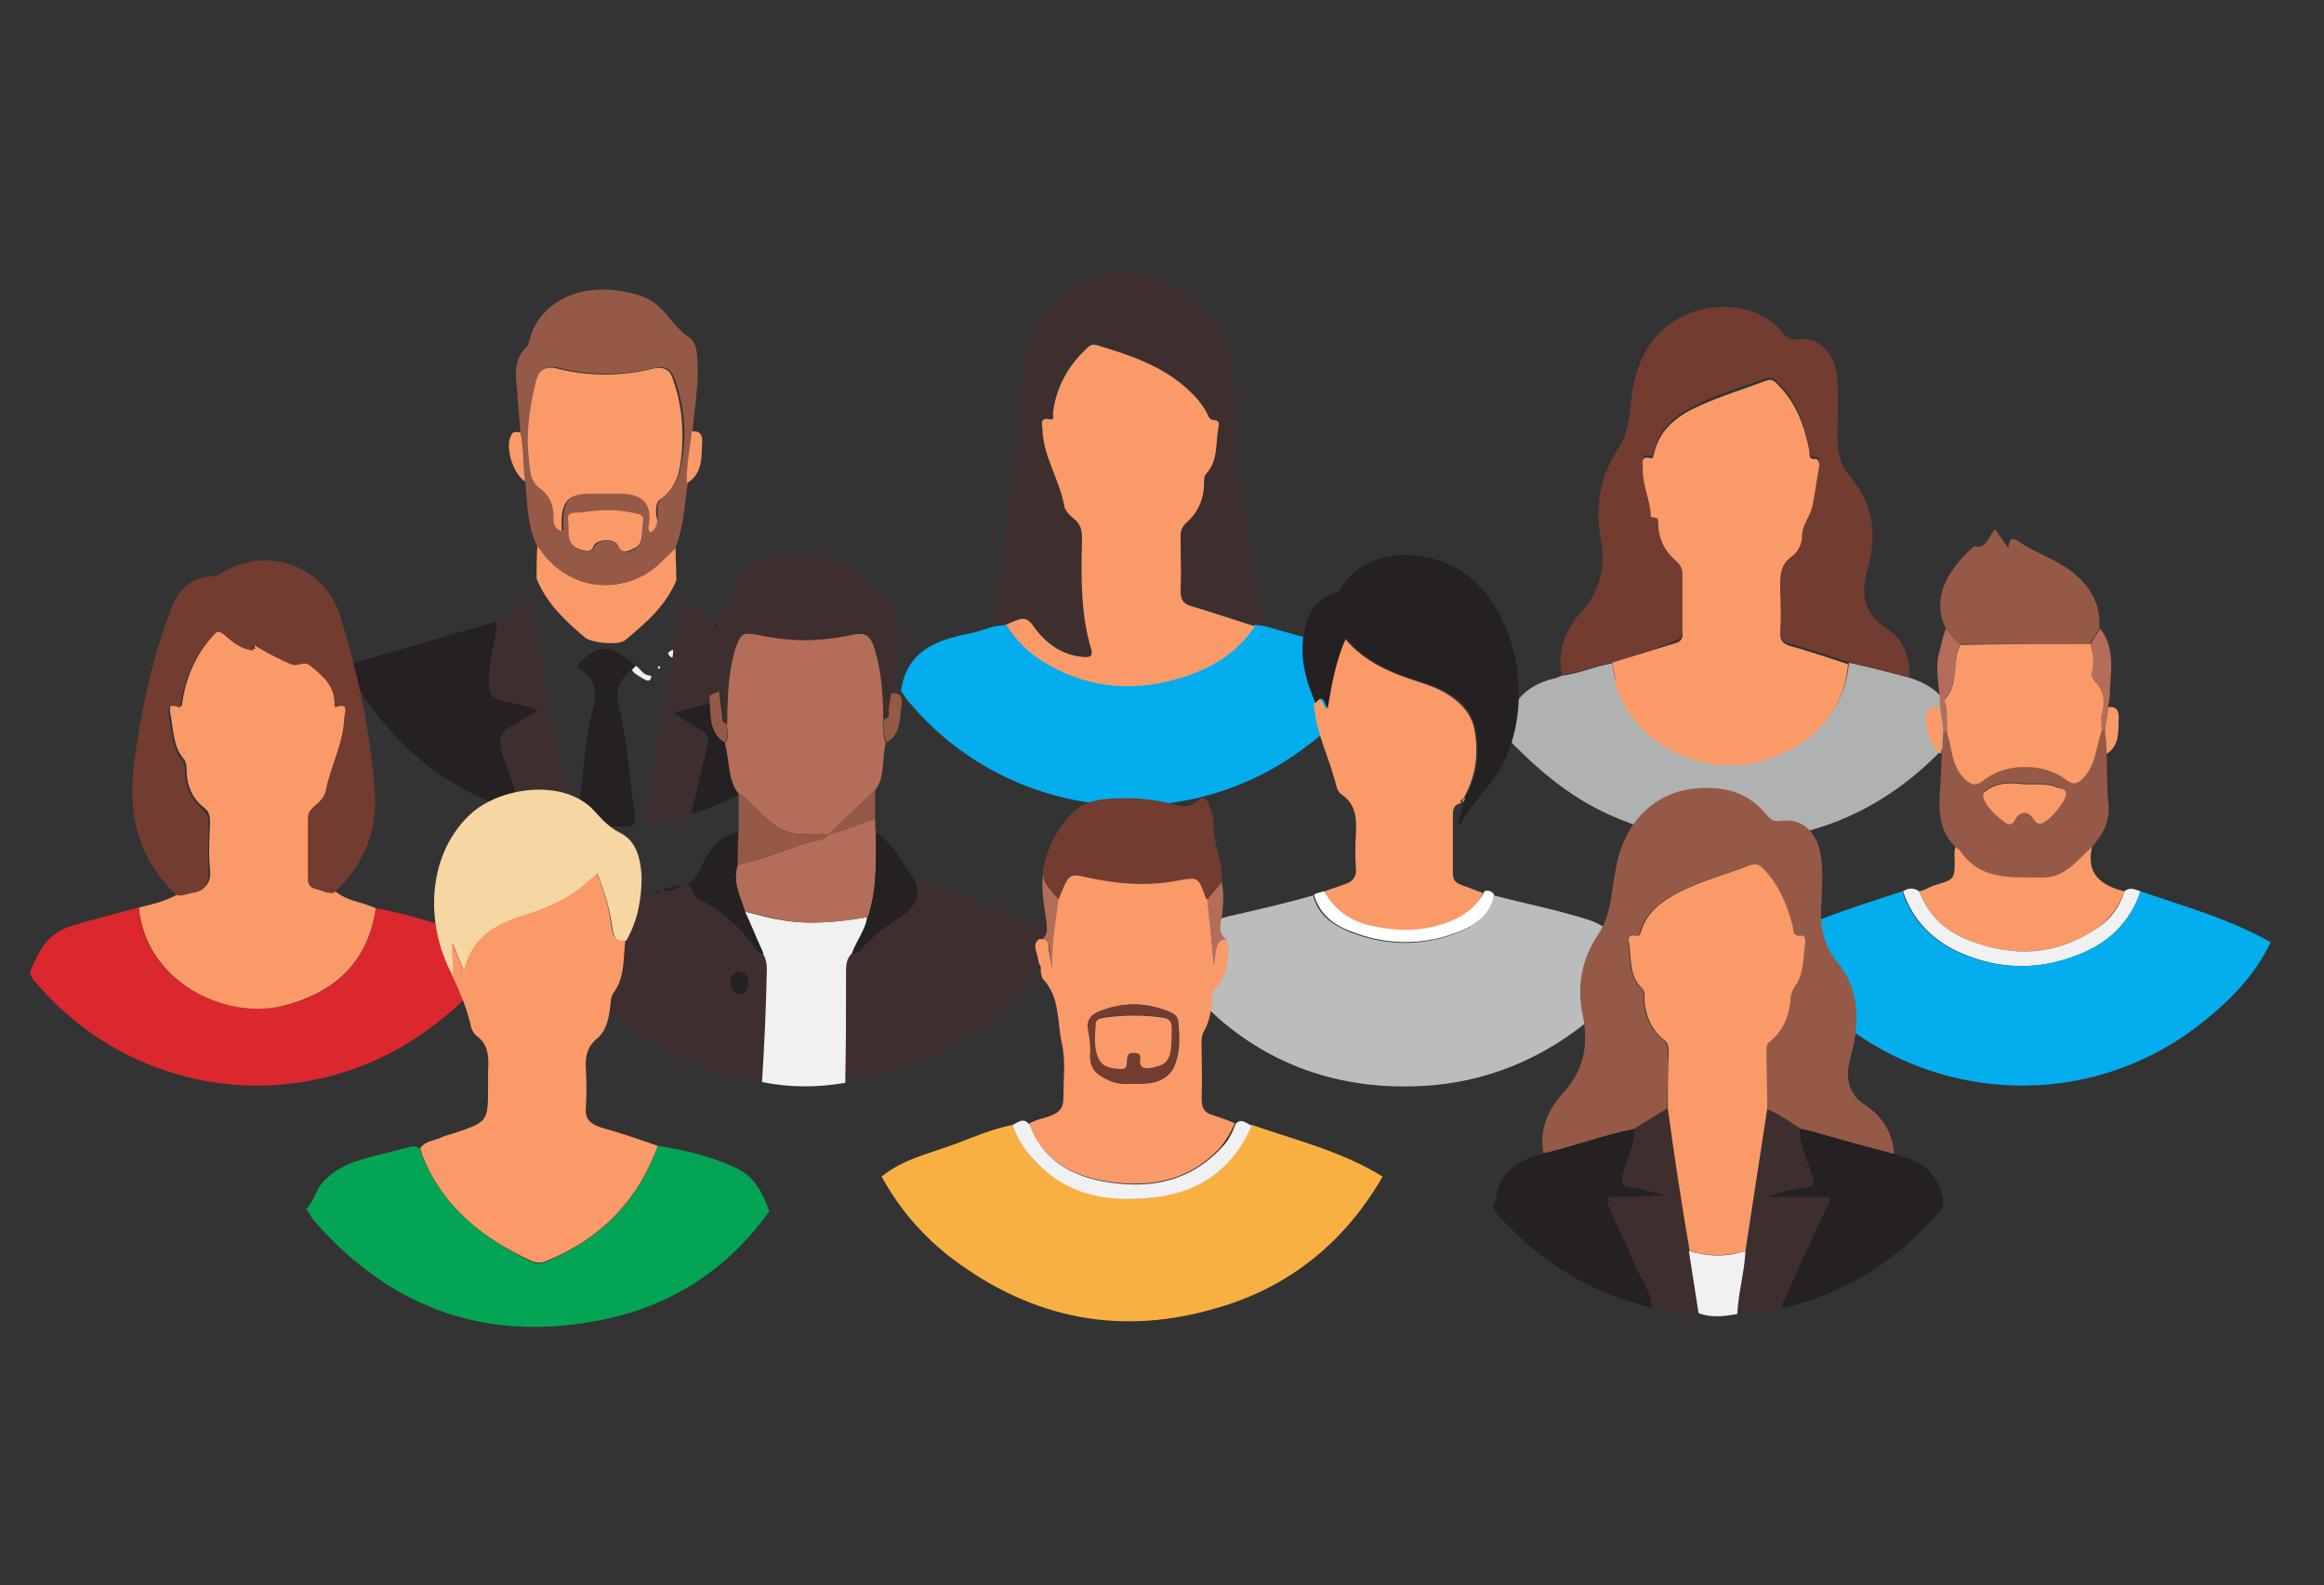 <?xml version="1.0" encoding="utf-8"?>
<!-- Generator: Adobe Illustrator 28.4.1, SVG Export Plug-In . SVG Version: 6.00 Build 0)  -->
<svg version="1.1" id="Calque_1" xmlns="http://www.w3.org/2000/svg" xmlns:xlink="http://www.w3.org/1999/xlink" x="0px" y="0px"
	 viewBox="0 0 287.6 196.2" style="enable-background:new 0 0 287.6 196.2;" xml:space="preserve">
<rect x="0" y="0" width="287.6" height="196.2" fill="#333333" stroke="none"/>
<style type="text/css">
	.st0{fill:#BBBCBC;}
	.st1{fill:#04ADED;}
	.st2{fill:#DB272E;}
	.st3{fill:#B0B1B1;}
	.st4{fill:#3E2E2E;}
	.st5{fill:#252021;}
	.st6{fill:#F1F1F1;}
	.st7{fill:#FA9A68;}
	.st8{fill:#FDFEFD;}
	.st9{fill:#B46D58;}
	.st10{fill:#955A47;}
	.st11{fill:#723C31;}
	.st12{fill:#9C8578;}
	.st13{fill:#F9B043;}
	.st14{fill:#03A554;}
	.st15{fill:#F6D7A3;}
</style>
<g>
	<g>
		<path class="st0" d="M145.6,120.6c0.5-0.5,0.4-1.2,0.6-1.8c1-2.8,2.9-4.7,5.8-5.4c3.5-0.8,7.1-1.6,10.5-2.6
			c0.6,2.5,2.5,3.7,4.7,4.6c3.9,1.5,7.9,1.7,11.8,0.5c2.6-0.8,5.1-2,5.8-5.1c3.9,1,7.9,1.8,11.7,3c3.2,1,4.8,3.5,5.2,6.8
			c-0.9,1.7-2.2,3-3.5,4.3c-5.9,5.4-13,8.7-20.9,9.4c-9.7,0.8-18.7-1.6-26.3-8.1C149.1,124.5,147.3,122.6,145.6,120.6z"/>
		<path class="st1" d="M111.5,85.5c0.7-4.9,4.3-6.3,8.5-7.1c1-0.2,2-0.6,3.1-0.9c0.5-0.1,0.9-0.1,1.4-0.2c1.1,1.8,2.6,3.2,4.3,4.2
			c5.2,3.3,10.8,4,16.6,2.4c4-1.1,7.5-3.1,9.9-6.6c0.4,0.1,0.9,0.1,1.3,0.2c1.8,0.5,3.7,1.1,5.5,1.5c3.6,0.9,5.4,3.3,5.9,6.9
			c-2,3.2-4.9,5.5-7.9,7.6c-15.1,10.3-35.7,7.5-47.5-6.5C112.1,86.5,111.9,86,111.5,85.5z"/>
		<path class="st2" d="M3.7,120.3c0.4-0.9,0.8-1.8,1.3-2.7c0.9-1.6,2.4-2.6,4.1-3.1c2.7-0.8,5.4-1.5,8.1-2.2
			c0.7,9.1,10.5,13.9,17.7,12.2c6.4-1.5,10.6-5.3,11.6-12.1c3,0.5,5.9,1.4,8.8,2.3c2.7,0.9,4.1,3.1,4.6,5.8c-1.6,2.7-4,4.7-6.5,6.6
			c-15.2,11.4-36.3,9.1-48.7-5.2C4.2,121.4,3.8,120.9,3.7,120.3z"/>
		<path class="st3" d="M236.4,83.9c3.2,1,5.2,3.1,5.8,6.4c0,0.4-0.2,0.7-0.5,1c-5.4,6.1-11.9,10.3-19.9,12
			c-7.8,1.7-15.4,0.8-22.7-2.5c-5.1-2.3-9.2-5.9-13-9.9c-0.2-0.2-0.2-0.5-0.3-0.7c0.3,0,0.5,0.1,0.6-0.3c0.7-3.4,2.9-5.3,6.2-6
			c0.2-0.1,0.5-0.2,0.7-0.3c2.1-0.2,4.1-1.2,6.2-1.5c0.2,0.9,0.3,1.8,0.6,2.6c2.2,7.2,10.7,11.5,18.2,9.2
			c6.2-1.9,10.1-6.2,10.5-11.9C231.4,82.6,233.9,83.2,236.4,83.9z"/>
		<path class="st4" d="M84.3,109.6L84.3,109.6c0.1-0.1,0.2,0,0.2,0c1.3-0.3,1.1,1.2,1.8,1.6c2.7,1.4,5,3.3,6.8,5.8
			c0.3,0.4,0.6,1.1,1.3,1c0.3,0.6,0.5,1.3,0.5,2c0,4.6-0.2,9.3-0.6,13.9c-11.4-1.9-19.9-7.9-25.8-17.7c-0.1-0.2-0.2-0.5-0.3-0.7
			c3.7-3.1,8.2-3.9,12.7-4.9c0.3,0,0.6,0,0.8-0.3c0.1-0.1,0.2-0.1,0.3,0C82.8,110.3,83.6,110.1,84.3,109.6z M91.5,120.2
			c-0.7,0.2-1.1,0.6-1.1,1.3c0,0.8,0.3,1.4,1.1,1.5c0.7,0,1.1-0.5,1.1-1.3C92.7,120.9,92.3,120.5,91.5,120.2z"/>
		<path class="st4" d="M113.2,108.7c4.4,1.7,8.9,3.3,13.3,5c1.5,0.6,2.7,1.6,4.1,2.4c0.2,0.5-0.2,0.9-0.5,1.3
			c-5.8,8.8-13.8,14.4-24.3,16.2c-0.4,0.1-0.8,0.2-1.2,0.3c0-4.5,0-9.1,0.1-13.6c0-0.8,0-1.7,0.7-2.4c0.7,0,1.1-0.6,1.5-1
			c1.1-1.2,2.4-2.3,3.8-3.1C112.6,112.6,114.2,111.3,113.2,108.7z"/>
		<path class="st5" d="M42.9,82.3c6.2-1.8,12.4-3.6,18.6-5.4c-0.1,2.5-1.1,5-1,7.5c0,1.4,0.4,2,1.8,2.3c1.4,0.3,2.9,0.4,4.3,1.2
			c-1.2,0.7-2.2,1.4-3.2,1.9c-1.6,0.8-1.8,1.9-1.2,3.5c0.8,2.4,1.8,4.8,2.2,7.3c-9.7-3-16.8-9.1-21.5-18.1
			C42.9,82.6,42.9,82.4,42.9,82.3z"/>
		<path class="st5" d="M88.5,77.1c6.1,1.7,12.2,3.5,18.4,5.2c0,1.1-0.7,1.9-1.3,2.7c-4.6,7.6-11.2,12.7-19.5,15.6
			c-0.1,0-0.3,0-0.5,0c0.6-2.7,1.2-5.4,1.9-8.1c0.3-1.1,0.2-1.7-0.9-2.3c-1.1-0.5-2.1-1.3-3.4-2.1c1.7-0.5,3-0.8,4.4-1.2
			c1-0.3,1.6-0.8,1.6-1.9C89.2,82.5,89.1,79.8,88.5,77.1z"/>
		<path class="st6" d="M105.4,118c-0.7,0.7-0.7,1.5-0.7,2.4c0,4.5,0,9.1-0.1,13.6c-3.5,0.6-6.9,0.6-10.3-0.1
			c0.3-4.6,0.5-9.2,0.6-13.9c0-0.7-0.1-1.4-0.5-2c-0.8-1.7-1.5-3.5-2.3-5.2c1.4,0.3,2.9,0.8,4.3,1c3.7,0.7,7.3,0.3,10.9-0.3
			C107.1,115.1,106,116.4,105.4,118z"/>
		<path class="st4" d="M64.4,100.7c-0.4-2.5-1.4-4.9-2.2-7.3c-0.5-1.7-0.3-2.7,1.2-3.5c1-0.5,2-1.2,3.2-1.9
			c-1.5-0.8-2.9-0.9-4.3-1.2c-1.4-0.3-1.8-0.9-1.8-2.3c0-2.6,0.9-5,1-7.5c1.7-0.5,2.9-1.8,4.1-2.9c1.6,8.6,3.2,17.2,4.8,25.8
			c0.5,2.5,0.5,2.5-2,1.9C67.1,101.5,65.7,101.3,64.4,100.7z"/>
		<path class="st4" d="M88.5,77.1c0.6,2.7,0.7,5.4,0.6,8.1c0,1.1-0.6,1.6-1.6,1.9c-1.3,0.3-2.7,0.7-4.4,1.2c1.3,0.8,2.3,1.6,3.4,2.1
			c1.1,0.5,1.2,1.1,0.9,2.3c-0.7,2.7-1.3,5.4-1.9,8.1c-1.4,0.7-3,0.8-4.4,1.2c-0.9,0.2-1.3,0.1-1.1-1.1c1.1-6.4,2.1-12.9,3.2-19.4
			c0-0.3,0-0.7,0.1-1c0.6-2,0.8-4,1.1-6C85.8,75.3,87.2,76.2,88.5,77.1z"/>
		<path class="st5" d="M78.2,82.9c-1.6,1.2-2.1,2.5-1.6,4.6c1.1,4.5,1.3,9.1,2,13.6c0.1,0.9-0.2,1.2-1.1,1.2c-1.6,0-3.2-0.1-4.8,0
			c-1,0-1.3-0.3-1.2-1.3c0.7-4.6,0.8-9.3,2-13.8c0.5-2-0.2-3.3-1.6-4.3c-0.6-0.5-0.5-0.5-0.1-1c2.4-2.2,3.6-2.2,6.8,0.4
			C78.5,82.5,78.4,82.7,78.2,82.9z"/>
		<path class="st7" d="M66.4,71.6c0-1.3,0-2.7,0.1-4c0.2,0.2,0.4,0.4,0.5,0.6c2.9,4,7.8,5.3,12.2,3.2c1.8-0.8,3-2.3,4.4-3.6
			c0,1.3,0.1,2.6,0.1,4c-1.3,3.2-3.8,5.3-6.3,7.4c-0.8,0.7-4.1,0.4-5-0.3C69.9,76.8,67.6,74.6,66.4,71.6z"/>
		<path class="st6" d="M78.2,82.9c0.2-0.2,0.3-0.3,0.5-0.5c0.6,0.4,0.9,1.2,1.8,1.2l0.1,0.1c-0.1,0.8-0.6,0.5-1,0.3
			C79,83.6,78.5,83.4,78.2,82.9z"/>
		<path class="st6" d="M83.3,80.4c0,0.3,0,0.7-0.1,1C82.5,81,82.5,80.7,83.3,80.4z"/>
		<path class="st6" d="M81.7,82.7c-0.1,0-0.2,0.1-0.2,0.1c0-0.1-0.1-0.2-0.1-0.3c0.1,0,0.2-0.1,0.3-0.1
			C81.6,82.5,81.6,82.6,81.7,82.7z"/>
		<path class="st6" d="M115.8,67.6c0.1,0,0.1-0.1,0.2-0.1C115.9,67.5,115.9,67.6,115.8,67.6C115.9,67.7,115.8,67.6,115.8,67.6z"/>
		<path class="st7" d="M163.9,110.3c0.9-0.3,1.7-0.6,2.6-0.9c0.9-0.3,1.4-0.9,1.3-1.9c-0.1-1.4-0.1-2.9,0-4.3c0.1-1.9,0-3.7-1.8-4.9
			c-0.3-0.2-0.5-0.6-0.6-0.9c-0.8-3.5-2.6-6.7-2.8-10.3c1-1.3,1.1,0.1,1.5,0.7c0.5-3.1,1.1-5.9,2.3-8.8c2.5,3,5.8,4.3,9.2,5.4
			c1.2,0.4,2.4,0.8,3.5,1.5c1.8,1.1,3.1,2.6,3.4,4.6c0.5,2.9,0.1,5.7-1.4,8.3c-0.3,0.1-0.4,0.3-0.3,0.6l0,0c-0.7,0.1-1,0.6-1,1.2
			c0,2.5,0,5,0,7.5c0,0.8,0.3,1.1,1,1.4c0.9,0.3,1.8,0.7,2.7,1c-0.8,1.9-2.3,3-4.2,3.7c-3.1,1.2-6.3,1.3-9.6,0.6
			C167.3,114.1,165.2,112.8,163.9,110.3z"/>
		<path class="st5" d="M181.3,98.7c1.6-2.6,1.9-5.4,1.4-8.3c-0.3-2-1.6-3.6-3.4-4.6c-1.1-0.7-2.3-1.1-3.5-1.5
			c-3.4-1-6.7-2.4-9.2-5.4c-1.3,2.9-1.8,5.8-2.3,8.8c-0.4-0.6-0.5-2-1.5-0.7c-1.3-3-2.1-6.1-1.3-9.3c0.5-2,1.4-3.6,3.5-4.2
			c0.4-0.1,0.7-0.3,0.9-0.6c2.2-4,7.5-5.2,12.5-3.4c2.3,0.8,4.1,2.2,5.6,4.1c4.9,6.3,5.3,16.5,0.9,22.7c-1.4,1.9-3.1,3.7-4.3,5.9
			c-0.3-1.1,0.5-1.9,0.5-2.8c0,0,0,0,0,0C181.2,99.2,181.3,99,181.3,98.7z"/>
		<path class="st8" d="M163.9,110.3c1.3,2.4,3.4,3.8,6,4.3c3.2,0.7,6.4,0.7,9.6-0.6c1.8-0.7,3.3-1.9,4.2-3.7c0.5-0.2,0.9,0,1.2,0.4
			c-0.6,3.1-3.2,4.3-5.8,5.1c-3.9,1.2-8,1-11.8-0.5c-2.2-0.8-4-2.1-4.7-4.6C163,110.5,163.4,110.4,163.9,110.3z"/>
		<polygon class="st9" points="143,63.5 143,63.5 143.1,63.5 		"/>
		<path class="st10" d="M260.7,93.2c0.1,2,0,4.1,0.2,6.1c0.3,2.2-0.6,3.9-2,5.5c-1.9,1.6-3.3,3.9-6.4,3.8c-3.7-0.1-7.5,0.5-9.9-3.3
			c-0.1-0.2-0.4-0.3-0.6-0.5c-2.7-2.6-1.9-6-1.8-9.1c0-0.8,0.1-1.6,0.1-2.4c0.1-1,0.1-1.9,0.2-2.9c0.2,0.1,0.4,0.2,0.5,0.3
			c0.1,0.6,0.3,1.1,0.4,1.7c0.3,1.6,0.8,3.1,2.1,4.2c0.7,0.6,1.1,0.6,1.8,0c2.7-2.2,7.5-2.3,10.4-0.2c0.8,0.6,1.4,0.6,2.1-0.2
			c1.6-1.7,1.6-3.9,2.3-5.9c0.2,0,0.3,0,0.5,0C260.6,91.3,260.7,92.3,260.7,93.2z M255.7,98.2c0-0.6-0.5-0.6-1-0.8
			c-1.6-0.7-3.2-0.3-4.8-0.5c-1.6-0.2-3.1,0-4.3,1c-0.7,0.6,0.6,2.4,2.3,3.6c0,0,0.1,0.1,0.1,0.1c0.6,0.4,1,0.4,1.4-0.3
			c0.5-1,1.6-1,2.2-0.1c0.3,0.4,0.5,0.7,1,0.6C253.6,101.8,255.7,99.2,255.7,98.2z"/>
		<path class="st10" d="M240.8,77.8c-2.1-4.3,1-8,3.5-10.2c1.6,0.4,1.7-1.2,2.6-2.1c0.5,0.7,1,1.4,1.6,2.3c0.2-0.9,0.3-1.5,1.3-0.8
			c2,1.4,4.4,2.1,6.4,3.6c2.4,1.8,3.8,4.1,3.6,7.2c-0.4,0.6-0.8,1.3-1.2,1.9c-5.4,0-10.7,0-16.1,0C241.8,79.3,241.4,78.4,240.8,77.8
			z"/>
		<path class="st7" d="M242,104.8c0.2,0.2,0.5,0.3,0.6,0.5c2.5,3.7,6.2,3.2,9.9,3.3c3.1,0.1,4.5-2.2,6.4-3.8c-0.8,3.3,1.1,4.8,4,5.5
			c-0.7,2-1.9,3.6-3.6,4.7c-5,3.3-10.4,3.5-15.8,1.3c-2.8-1.1-4.9-3.1-6-6c0.7-0.1,1.3-0.6,2.1-0.8c2.3-0.7,2.3-0.7,2.3-3.3
			C241.8,105.7,241.9,105.2,242,104.8z"/>
		<path class="st6" d="M237.5,110.3c1.1,2.9,3.2,4.9,6,6c5.5,2.2,10.8,2,15.8-1.3c1.8-1.1,3-2.7,3.6-4.7c0.7-0.6,1.3-0.2,2,0
			c-1.3,3.9-4.1,6.5-7.8,7.9c-4.8,1.9-9.7,1.8-14.5-0.3c-3.4-1.5-5.9-4-7.1-7.6C236.1,109.9,236.8,109.8,237.5,110.3z"/>
		<path class="st9" d="M240.8,77.8c0.6,0.6,1,1.5,1.8,1.9c-1.1,2.1-0.1,4.8-1.9,6.7c0,0.1,0,0.2,0,0.3c0.4,1.3,0.2,2.6,0.3,4
			c-0.2-0.1-0.4-0.2-0.5-0.3c-0.1-1-0.3-1.9-0.4-2.9c0-2.4-0.8-4.8,0-7.2C240.3,79.4,240.5,78.6,240.8,77.8z"/>
		<path class="st9" d="M258.7,79.7c0.4-0.6,0.8-1.3,1.2-1.9c1.9,2.4,1.3,5.2,1.2,7.9c0,0.6-0.1,1.1-0.2,1.7c-0.1,1-0.3,1.9-0.4,2.9
			c-0.2,0-0.3,0-0.5,0c0-0.7-0.1-1.4,0-2c0.4-1.6,0.2-2.9-0.9-4.1c-0.4-0.4-0.5-0.7-0.3-1.3C259.2,81.9,259,80.8,258.7,79.7z"/>
		<path class="st7" d="M240,87.5c0.1,1,0.3,1.9,0.4,2.9c-0.1,1-0.1,1.9-0.2,2.9c-1.3-0.8-2.3-3.9-1.7-5.2
			C238.9,87.3,239.5,87.5,240,87.5z"/>
		<path class="st7" d="M260.5,90.4c0.1-1,0.3-1.9,0.4-2.9c0.9-0.1,1.3,0.3,1.3,1.3c-0.1,1.6,0.2,3.4-1.5,4.5
			C260.7,92.3,260.6,91.3,260.5,90.4z"/>
		<path class="st9" d="M91.3,98.1c-1.3-1.8-1-4.1-1.6-6.1c0.6-0.7,0.3-1.6,0.2-2.4c0.1-3,0.1-6.1,0.9-9c0.6-2.2,0.9-2.5,3.2-2
			c3.7,0.8,7.4,0.8,11.1,0c2-0.4,2.6-0.1,3.2,1.9c0.8,2.8,1,5.7,1,8.5c-0.1,1,0,2,0.3,3c-0.5,1.9,0,4.1-1.3,5.8
			c-1.9,1.8-3.8,3.6-5.7,5.4c0,0,0,0,0,0c-0.8,0-1.6,0-2.4,0c-1.7,0.2-3.1-0.2-4.5-1.2C94.1,100.8,93,99.2,91.3,98.1z"/>
		<path class="st4" d="M109.4,89c0-2.9-0.2-5.8-1-8.5c-0.6-2-1.2-2.4-3.2-1.9c-3.7,0.8-7.4,0.8-11.1,0c-2.2-0.5-2.5-0.2-3.2,2
			c-0.8,3-0.9,6-0.9,9c-0.4,0-0.5-0.3-0.5-0.6c-0.1-1.1-0.3-2.3-0.4-3.4c0-0.3-0.1-0.6-0.1-1c0,0,0.1-0.1,0.1-0.1
			c0-0.1-0.1-0.2-0.1-0.2c-0.1-1.7-0.3-3.3-0.4-5c-0.1-1.4,0-2.7,1.3-3.6c0.4-0.3,0.3-0.8,0.4-1.2c0.9-3.9,3.7-6,7.6-5.9
			c1.9,0,3.8,0.3,5.7,0.9c1.1,0.4,2.4,0.7,2.9,1.7c1,2,3.4,2.4,4.2,4.4c0.6,1.6,0.5,3.3,0.4,4.9c-0.1,1.3-0.3,2.5-0.4,3.8
			c-0.1,0.5-0.1,1.1-0.1,1.6c-0.1,0.6-0.2,1.2-0.3,1.8C109.9,88.1,110.3,88.9,109.4,89z"/>
		<path class="st9" d="M107.4,113.5c-3.6,0.6-7.3,1-10.9,0.3c-1.5-0.3-2.9-0.7-4.3-1c-0.6-1.9-1.6-3.7-0.9-5.8
			c3.1-0.6,5.9-1.9,8.9-2.8c0.8-0.2,1.8-0.2,2.4-1c0,0,0,0,0,0c2-0.4,3.8-1.3,5.7-1.9c0,0.6,0,1.1,0.1,1.7c0,0.8,0,1.6,0,2.4
			C108.4,108.1,108.3,110.8,107.4,113.5z"/>
		<path class="st5" d="M91.3,107c-0.7,2.1,0.3,3.9,0.9,5.8c0.8,1.7,1.5,3.5,2.3,5.2c-0.7,0-1-0.6-1.3-1c-1.8-2.5-4.1-4.4-6.8-5.8
			c-0.8-0.4-0.5-1.9-1.8-1.6c1.1-0.3,1.6-1,2-2c1-2.2,2.3-4.1,4.8-4.7C91.3,104.3,91.3,105.6,91.3,107z"/>
		<path class="st5" d="M107.4,113.5c0.9-2.6,1-5.4,1-8.1c0-0.8,0-1.6,0-2.4c1.7,1.1,2.7,2.8,3.8,4.4c0.3,0.5,0.5,1.1,1,1.4
			c1,2.6-0.5,3.9-2.4,5.1c-1.4,0.9-2.7,1.9-3.8,3.1c-0.4,0.5-0.8,1-1.5,1C106,116.4,107.1,115.1,107.4,113.5z"/>
		<path class="st10" d="M91.3,107c0-1.4,0-2.7,0.1-4.1c0-1.6,0-3.2,0-4.8c1.6,1.1,2.8,2.7,4.3,3.9c1.4,1.1,2.8,1.4,4.5,1.2
			c0.8-0.1,1.6,0,2.4,0c-0.6,0.8-1.6,0.8-2.4,1C97.2,105.1,94.3,106.4,91.3,107z"/>
		<path class="st10" d="M108.3,101.3c-1.9,0.6-3.7,1.5-5.7,1.9c1.9-1.8,3.8-3.6,5.7-5.4C108.3,98.9,108.3,100.1,108.3,101.3z"/>
		<path class="st10" d="M109.4,89c0.9-0.1,0.5-0.9,0.6-1.4c0.1-0.6,0.2-1.2,0.3-1.8c0.9-0.1,1.4,0.3,1.3,1.2c-0.3,1.8,0,3.8-1.9,4.9
			C109.4,91,109.2,90,109.4,89z"/>
		<path class="st10" d="M89,85.5c0.1,1.1,0.3,2.3,0.4,3.4c0,0.3,0.1,0.6,0.5,0.6c0,0.8,0.4,1.6-0.2,2.4c-2.1-1.3-1.7-3.6-1.9-5.5
			C87.8,85.7,88.6,85.9,89,85.5z"/>
		<path class="st5" d="M84.3,109.6c-0.7,0.5-1.5,0.7-2.3,0.6C82.7,109.8,83.5,109.6,84.3,109.6z"/>
		<path class="st5" d="M81.7,110.3c-0.2,0.3-0.5,0.3-0.8,0.3C81.1,110.3,81.4,110.3,81.7,110.3z"/>
		<path class="st10" d="M88.8,84.2c0,0.1,0.1,0.2,0.1,0.2c0,0-0.1,0.1-0.1,0.1C88.9,84.5,88.9,84.3,88.8,84.2z"/>
		<path class="st10" d="M83.6,67.8c-1.4,1.3-2.6,2.8-4.4,3.6c-4.5,2.1-9.3,0.8-12.2-3.2c-0.2-0.2-0.3-0.4-0.5-0.6
			c-1.3-2.5-1.2-5.3-1.5-8c-0.3-2,0-4.1-0.6-6.1c-0.1-1.7-0.3-3.4-0.4-5.1c-0.2-2-0.5-3.9,1.2-5.5c0.2-0.2,0.2-0.5,0.3-0.7
			c1.2-4.9,6.1-6.8,10.5-6.3c2,0.3,4,0.6,5.5,2c1.3,1.2,2.2,2.8,3.7,3.8c1,0.6,1.1,2,1.1,3.2c0.2,2.9-0.4,5.7-0.6,8.6
			c-0.3,2.1-0.8,4.2-0.6,6.4C84.7,62.5,84.6,65.2,83.6,67.8z M80.5,65.9c0.8-0.5,0.9-1.3,0.9-2.2c0-0.7-0.2-1.5,0.5-2
			c2.1-1.5,2.4-3.8,2.7-6.1c0.3-3-0.1-5.9-1.1-8.7c-0.4-1.1-1.1-1.7-2.4-1.4c-4,1-8,1-12,0c-1.7-0.4-2.3,0.4-2.6,1.7
			c-0.8,3-1.3,6-0.9,9c0.2,1.5,0,3.2,1.5,4.2c1.2,0.8,1.6,2.1,1.6,3.5c0,0.7,0,1.4,1,1.7c0-0.4,0-0.8,0-1.1c0-2.5,0.9-3.5,3.4-3.5
			c1.4,0,2.8,0,4.2,0c2.5,0.1,3.6,1.4,3.2,3.8C80.3,65.2,80.1,65.6,80.5,65.9z M79.5,65.3c0.1-1.5,0.1-1.6-1.4-1.8
			c-2-0.4-4-0.3-5.9,0c-0.7,0.1-2-0.1-1.8,0.9c0.2,1.3-0.4,3.1,1.5,3.7c0.7,0.2,1.2,0.4,1.7-0.5c0.4-0.9,2.6-0.9,3,0
			c0.5,1.2,1.2,0.7,1.9,0.4C79.6,67.4,79.5,66.3,79.5,65.3z"/>
		<path class="st7" d="M85,59.8c-0.1-2.2,0.4-4.2,0.6-6.4c0.8-0.1,1.3,0.2,1.3,1.1C86.8,56.6,87,58.6,85,59.8z"/>
		<path class="st7" d="M64.4,53.5c0.5,2,0.3,4.1,0.6,6.1c-1.5-0.9-2.6-4.4-1.7-5.8C63.5,53.3,64,53.5,64.4,53.5z"/>
		<path class="st7" d="M46.5,112.4c-1,6.8-5.2,10.5-11.6,12.1c-7.2,1.7-16.9-3.1-17.7-12.2c1.7-0.4,3.4-0.8,4.9-1.7
			c0.7,0.1,1.3-0.2,1.9-0.3c1.5-0.3,2.1-1,2-2.6c-0.2-2-0.1-3.9,0-5.9c0-0.8-0.1-1.4-0.8-1.9c-1.3-1-2-2.5-2.1-4.2
			c0-0.6,0-1.3-0.3-1.7c-1.4-1.6-1.3-3.6-1.7-5.6c-0.3-1.5,0.4-1.4,1.4-1c0.4-3.4,1.7-6.4,4-8.9c0.5-0.6,0.9-0.6,1.5-0.1
			c1,0.9,2.1,1.9,3.6,1.9c0,0.1,0.1,0.1,0.1,0.2c0,0,0-0.1,0-0.1c0,0-0.1,0-0.1-0.1c-0.3-0.7-0.1-0.8,0.5-0.4
			c1.3,0.8,2.7,1.5,4.1,2.1c0.9,0.4,1.6-0.5,2.4,0.2c1.5,1.2,2.9,2.4,3,4.5c0,0.2-0.1,0.7,0.2,0.6c1.7-0.6,1,0.8,1,1.3
			c-0.1,3.2-1.8,6-2.3,9.1c-0.2,0.8-0.8,1.5-1.5,2c-0.4,0.4-0.7,0.7-0.7,1.3c0,2.5,0,5,0,7.5c0,0.7,0.2,1.1,0.9,1.3
			c0.8,0.2,1.5,0.6,2.3,0.5C42.9,111.5,44.8,111.6,46.5,112.4z"/>
		<path class="st11" d="M41.3,110.5c-0.8,0.1-1.5-0.3-2.3-0.5c-0.7-0.2-0.9-0.6-0.9-1.3c0-2.5,0-5,0-7.5c0-0.6,0.3-1,0.7-1.3
			c0.7-0.6,1.3-1.2,1.5-2c0.6-3.1,2.2-5.9,2.3-9.1c0-0.5,0.7-1.9-1-1.3c-0.3,0.1-0.2-0.4-0.2-0.6c-0.1-2.1-1.5-3.3-3-4.5
			c-0.8-0.7-1.6,0.2-2.4-0.2c-1.4-0.6-2.8-1.3-4.1-2.1c-0.6-0.4-0.8-0.3-0.5,0.4l0,0c-1.5-0.1-2.6-1-3.6-1.9c-0.7-0.6-1-0.5-1.5,0.1
			c-2.3,2.5-3.6,5.5-4,8.9c-1-0.4-1.6-0.5-1.4,1c0.4,1.9,0.3,3.9,1.7,5.6c0.3,0.4,0.3,1.1,0.3,1.7c0.1,1.7,0.8,3.1,2.1,4.2
			c0.7,0.6,0.8,1.1,0.8,1.9c0,2-0.1,4,0,5.9c0.1,1.6-0.5,2.4-2,2.6c-0.6,0.1-1.2,0.4-1.9,0.3c-5.1-4.7-6.2-10.6-5.2-17.2
			c0.9-6.3,2.2-12.4,4.5-18.3c0.9-2.4,2.5-3.9,5.2-4c0.3,0,0.6-0.1,0.9-0.3c5.6-3.6,12.8-1.1,14.8,5.2c2.1,6.8,3.6,13.7,4.2,20.8
			C46.9,102.1,45.4,106.8,41.3,110.5z"/>
		<path class="st4" d="M124.5,77.3c-0.5,0.1-0.9,0.1-1.4,0.2c0.3-5.8,1.6-11.5,2.2-17.3c0.4-4,0.8-8.1,1.1-12.1
			c0.4-4.2,1.4-8.2,4.7-11.2c4.3-3.9,11.6-4.2,15.2-0.5c1,1,1.9,1.8,3.2,2.5c2.3,1.2,2.6,3.7,2.9,5.9c0.6,4,0.5,8.1,0.8,12.1
			c0.6,6.9,2.1,13.7,3.3,20.5c-0.4-0.1-0.9-0.1-1.3-0.2c-2.6-0.8-5.3-1.8-7.9-2.5c-1.1-0.3-1.4-0.8-1.3-1.9c0.1-2.2,0-4.5,0-6.7
			c0-0.7,0.2-1.2,0.7-1.7c1.5-1.3,2.2-3,2.2-4.9c0-0.4,0-0.9,0.3-1.2c1.5-1.7,1.1-3.8,1.5-5.8c0.1-0.4,0-0.8-0.5-0.8
			c-0.6,0.1-0.7-0.4-0.9-0.8c-0.6-1.2-1.5-2.2-2.5-3.1c-3.2-2.9-7.1-4.2-11.2-5.4c-0.7-0.2-1,0.3-1.4,0.6c-2.2,2.2-3.6,4.8-4,7.8
			c0,0.3,0.2,0.9-0.3,0.8c-1.3-0.3-1,0.6-1,1.2c0,3.4,2,6.3,2.7,9.5c0.1,0.6,0.7,1.2,1.2,1.6c0.9,0.7,1,1.5,1,2.5
			c-0.1,4.5-0.2,9.1,1.1,13.5c0.3,0.9,0,1.2-0.9,1.1c-2.7-0.2-4.7-1.7-6.2-3.8c-0.7-1-1.3-1.1-2.2-0.7
			C125.3,77,124.9,77.2,124.5,77.3z"/>
		<path class="st11" d="M199.5,82c-2.1,0.3-4.1,1.3-6.2,1.5c-0.7-3.1,0.5-5.7,2.5-7.9c2.3-2.6,2.9-5.6,2.3-8.8
			c-0.7-4-0.2-7.7,2.1-11.2c1.1-1.6,1.4-3.5,1.6-5.5c0.4-4.5,1.9-8.5,6.1-10.8c3.8-2.1,9.9-1.9,12.8,2c0.5,0.6,0.9,0.8,1.6,0.7
			c3.1-0.5,5,2.2,5.1,5.1c0.1,2.5,0,5,0,7.5c0,1.6,0.5,3.1,1.5,4.3c3,3.5,3.4,7.4,2.2,11.6c-0.9,3.1-0.4,5.5,2.4,7.3
			c2.1,1.3,2.8,3.5,2.8,6c-2.5-0.6-5.1-1.3-7.6-1.9c-2.4-0.8-4.9-1.6-7.3-2.3c-0.8-0.2-1.1-0.6-1.1-1.5c0.1-1.8,0.1-3.5,0-5.3
			c0-1.6-0.1-3.1,1.5-4.3c0.7-0.5,1.2-1.5,1.2-2.4c0-1.4,1-2.4,1.3-3.8c0.3-1.6,0.5-3.2,0.8-4.7c0.1-0.4,0-1.1-0.4-1.1
			c-1,0.1-0.7-0.6-0.8-1.1c-0.6-3-1.6-5.8-3.8-8c-0.4-0.4-0.7-0.8-1.5-0.6c-3.1,1.1-6.3,2-9.3,3.6c-2.3,1.2-4,2.8-4.6,5.4
			c-0.1,0.3,0,0.8-0.5,0.6c-1.2-0.3-0.9,0.6-0.9,1.1c-0.1,2.1,0.9,4,1,6c0,0-0.1,0.2,0.2,0.2c0.7,0.1,0.7,0.1,0.7,0.6
			c0,1.9,0.8,3.5,2.2,4.8c0.5,0.5,0.8,0.9,0.8,1.7c0,2.4,0,4.7,0,7.1c0,0.7-0.2,1.2-0.9,1.4C204.7,80.4,202.1,81.2,199.5,82z"/>
		<path class="st7" d="M124.5,77.3c0.4-0.2,0.8-0.3,1.2-0.5c1-0.4,1.5-0.3,2.2,0.7c1.5,2.1,3.5,3.6,6.2,3.8c0.9,0.1,1.2-0.2,0.9-1.1
			c-1.3-4.4-1.2-9-1.1-13.5c0-1-0.1-1.8-1-2.5c-0.5-0.4-1.1-1-1.2-1.6c-0.6-3.3-2.6-6.1-2.7-9.5c0-0.6-0.4-1.5,1-1.2
			c0.5,0.1,0.3-0.5,0.3-0.8c0.4-3.1,1.8-5.7,4-7.8c0.4-0.4,0.7-0.8,1.4-0.6c4,1.2,8,2.5,11.2,5.4c1,0.9,1.9,1.9,2.5,3.1
			c0.2,0.4,0.3,0.8,0.9,0.8c0.5,0,0.6,0.4,0.5,0.8c-0.4,2,0,4.1-1.5,5.8c-0.3,0.3-0.3,0.8-0.3,1.2c0,2-0.8,3.7-2.2,4.9
			c-0.5,0.5-0.7,0.9-0.7,1.7c0,2.2,0.1,4.5,0,6.7c0,1.1,0.3,1.6,1.3,1.9c2.7,0.8,5.3,1.7,7.9,2.5c-2.4,3.6-5.9,5.5-9.9,6.6
			c-5.8,1.6-11.4,0.9-16.6-2.4C127,80.5,125.6,79.1,124.5,77.3z"/>
		<path class="st7" d="M199.5,82c2.6-0.8,5.2-1.6,7.8-2.4c0.8-0.2,1-0.7,0.9-1.4c0-2.4,0-4.7,0-7.1c0-0.7-0.2-1.2-0.8-1.7
			c-1.5-1.3-2.2-2.9-2.2-4.8c0-0.4,0-0.5-0.7-0.6c-0.3,0-0.2-0.2-0.2-0.2c-0.1-2-1.1-3.9-1-6c0-0.5-0.3-1.4,0.9-1.1
			c0.5,0.1,0.4-0.4,0.5-0.6c0.6-2.6,2.3-4.2,4.6-5.4c3-1.5,6.1-2.4,9.3-3.6c0.8-0.3,1.1,0.2,1.5,0.6c2.2,2.2,3.2,5,3.8,8
			c0.1,0.5-0.2,1.2,0.8,1.1c0.4,0,0.5,0.7,0.4,1.1c-0.3,1.6-0.5,3.2-0.8,4.7c-0.3,1.4-1.3,2.3-1.3,3.8c0,0.9-0.5,1.9-1.2,2.4
			c-1.6,1.1-1.5,2.6-1.5,4.3c0.1,1.8,0.1,3.5,0,5.3c0,0.8,0.3,1.2,1.1,1.5c2.5,0.7,4.9,1.5,7.3,2.3c-0.4,5.7-4.3,10-10.5,11.9
			c-7.5,2.3-16-2.1-18.2-9.2C199.9,83.8,199.7,82.9,199.5,82z"/>
		<path class="st5" d="M91.5,120.2c0.8,0.2,1.1,0.7,1.1,1.5c0,0.7-0.4,1.3-1.1,1.3c-0.8,0-1.1-0.7-1.1-1.5
			C90.4,120.8,90.8,120.4,91.5,120.2z"/>
		<path class="st12" d="M181.3,98.7c0,0.3-0.1,0.5-0.3,0.6C180.9,99,181,98.8,181.3,98.7z"/>
		<path class="st7" d="M258.7,79.7c0.3,1.1,0.5,2.2,0.2,3.3c-0.2,0.5,0,0.9,0.3,1.3c1.2,1.2,1.3,2.5,0.9,4.1c-0.2,0.6,0,1.4,0,2
			c-0.7,2-0.7,4.2-2.3,5.9c-0.8,0.8-1.3,0.8-2.1,0.2c-2.9-2.2-7.7-2.1-10.4,0.2c-0.7,0.5-1.1,0.5-1.8,0c-1.4-1.1-1.8-2.6-2.1-4.2
			c-0.1-0.6-0.2-1.1-0.4-1.7c0-1.3,0.2-2.7-0.3-4c0-0.1-0.1-0.3,0-0.3c1.8-1.9,0.8-4.6,1.9-6.7C248,79.7,253.3,79.7,258.7,79.7z"/>
		<path class="st7" d="M255.7,98.2c0,1-2.1,3.5-3.1,3.7c-0.5,0.1-0.7-0.2-1-0.6c-0.6-1-1.7-0.9-2.2,0.1c-0.4,0.8-0.8,0.7-1.4,0.3
			c0,0-0.1-0.1-0.1-0.1c-1.7-1.2-3-3.1-2.3-3.6c1.2-1,2.7-1.2,4.3-1c1.6,0.2,3.3-0.2,4.8,0.5C255.1,97.6,255.7,97.6,255.7,98.2z"/>
		<path class="st7" d="M80.5,65.9c-0.4-0.3-0.2-0.7-0.2-1c0.4-2.4-0.7-3.7-3.2-3.8c-1.4,0-2.8,0-4.2,0c-2.5,0-3.4,1-3.4,3.5
			c0,0.4,0,0.7,0,1.1c-1-0.3-1-1-1-1.7c0-1.4-0.4-2.6-1.6-3.5c-1.5-1-1.3-2.8-1.5-4.2c-0.3-3,0.2-6.1,0.9-9c0.3-1.3,1-2.1,2.6-1.7
			c4,1,8,1,12,0c1.4-0.3,2.1,0.3,2.4,1.4c1,2.8,1.3,5.7,1.1,8.7c-0.2,2.3-0.5,4.6-2.7,6.1c-0.6,0.4-0.5,1.3-0.5,2
			C81.5,64.6,81.3,65.4,80.5,65.9z"/>
		<path class="st7" d="M79.5,65.3c-0.1,1,0.1,2.1-1.1,2.6c-0.7,0.3-1.4,0.8-1.9-0.4c-0.4-0.9-2.6-0.8-3,0c-0.4,1-1,0.7-1.7,0.5
			c-1.9-0.6-1.3-2.4-1.5-3.7c-0.2-1.1,1.2-0.8,1.8-0.9c2-0.3,4-0.4,5.9,0C79.7,63.7,79.7,63.7,79.5,65.3z"/>
		<path class="st11" d="M31.4,80.4c0,0,0.1,0,0.1,0.1c0,0,0,0.1,0,0.1C31.5,80.5,31.5,80.4,31.4,80.4C31.4,80.4,31.4,80.4,31.4,80.4
			z"/>
	</g>
</g>
<path class="st1" d="M264.9,110.3c5.5,1.9,11,3.4,16.1,6.3c-1.9,4-4.9,7.1-8.3,9.8c-16.7,13.5-41.5,9.3-52.9-8.9
	c-0.2-0.3-0.3-0.7-0.4-1c5.1-2.8,10.6-4.4,16-6.2c1.2,3.6,3.7,6.1,7.1,7.6c4.8,2.1,9.6,2.2,14.5,0.3
	C260.8,116.8,263.6,114.2,264.9,110.3z"/>
<path class="st5" d="M184.8,149.1c0.5-0.6,0.3-1.3,0.6-2c0.9-2.7,3.2-3.7,5.7-4.4c0.3-0.1,0.6-0.1,0.9-0.2c3.4-0.9,6.8-2.1,10.3-2.8
	c0.1,2.1-1.1,3.9-1.5,5.8c-0.2,0.9-0.1,1.2,0.9,1.4c1.5,0.2,3,0.6,4.4,1c-2.1,0.3-4.1,0.3-6.2,0.2c-1,0-1.2,0.2-0.8,1.2
	c1,2.4,2.2,4.7,3.2,7.1c0.7,1.8,2.1,3.4,2.1,5.4c-7.4-1.7-13.6-5.5-18.7-11.1C185.2,150.3,184.8,149.8,184.8,149.1z"/>
<path class="st9" d="M129.2,107.5c-0.3,1.7,1,2.7,1.9,3.8c-0.3,2.9-0.8,5.7-0.8,8.7c-0.1-0.8-0.4-1.6-0.4-2.5c0-0.9-0.5-1.1-1.2-1.1
	c1-0.5,0.9-1.4,0.8-2.3C129.2,111.8,128.7,109.7,129.2,107.5z"/>
<path class="st9" d="M149.4,111.3c0.6-0.7,1.2-1.5,1.8-2.2c0.3,1.7,0.2,3.3-0.1,4.9c-0.2,1-0.1,1.7,0.7,2.3
	c-1.1-0.1-1.1,0.8-1.3,1.4c-0.1,0.7-0.2,1.4-0.3,2C149.9,117,149.7,114.2,149.4,111.3z"/>
<path class="st13" d="M154.9,139.2c5.5,1.9,11.2,3.3,16.2,6.4c-4.6,8-11.4,13.6-20.3,16.2c-11.9,3.6-22.9,1.5-32.9-6
	c-3.7-2.8-6.6-6.2-8.8-10.2c2.7-2.2,6.1-2.9,9.3-4.1c2.3-0.9,4.5-1.8,6.9-2.3c0.6,1.7,1.6,3.3,2.9,4.6c3.7,3.8,8.4,4.8,13.5,4.5
	C147.8,147.8,152.4,145.1,154.9,139.2z"/>
<path class="st14" d="M81.4,141.8c3.3,0.5,6.6,1.3,9.6,2.7c2.3,1,3.4,3.1,4.2,5.4c-5,7-11.8,11.5-20.1,13.3
	c-14.4,3.1-26.5-1-36.2-12.1c-0.4-0.4-0.6-1-1-1.5c0.8-0.8,1.1-2,1.8-3c1.9-2.4,4.6-3,7.2-3.7c1.2-0.3,2.4-0.6,3.6-0.9
	c0.6-0.2,1-0.2,1.5,0.2c0.1,0.4,0.2,0.8,0.4,1.2c2.6,6.2,7.6,10,13.5,12.8c0.5,0.2,1,0.2,1.6,0C74.2,153.4,79,148.7,81.4,141.8z"/>
<path class="st5" d="M234.2,142.7c0.7,0.2,1.4,0.5,2.1,0.7c2.5,0.9,3.8,2.8,4.2,5.4c0,0.6-0.4,1.1-0.8,1.5
	c-5.2,5.9-11.5,9.8-19.2,11.6c-0.1-0.6,0.3-1.1,0.5-1.6c1.7-3.7,3.3-7.4,5.1-11c0.6-1.2,0-1.1-0.8-1.1c-2.1,0-4.3,0-6.9,0
	c1.9-0.8,3.5-1,5-1.2c1-0.2,1.1-0.4,0.8-1.3c-0.5-2-1.5-3.8-1.6-6c0.5,0.1,0.9,0.2,1.4,0.3C227.5,140.9,230.8,141.8,234.2,142.7z"/>
<path class="st4" d="M204.4,161.8c-0.1-2.1-1.4-3.6-2.1-5.4c-1-2.4-2.3-4.7-3.2-7.1c-0.4-1-0.1-1.2,0.8-1.2c2.1,0,4.1,0,6.2-0.2
	c-1.5-0.3-2.9-0.8-4.4-1c-1-0.1-1.1-0.5-0.9-1.4c0.4-2,1.5-3.8,1.5-5.8c1.4-0.8,2.8-1.7,4.1-2.5c0.9,5.9,1.8,11.8,2.7,17.6
	c0.4,2.6,0.8,5.1,1.2,7.7C208.2,162.8,206.3,162.2,204.4,161.8z"/>
<path class="st4" d="M222.7,139.6c0,2.1,1,4,1.6,6c0.2,0.9,0.2,1.1-0.8,1.3c-1.5,0.2-3.1,0.4-5,1.2c2.6,0,4.7,0,6.9,0
	c0.8,0,1.4-0.1,0.8,1.1c-1.8,3.6-3.4,7.3-5.1,11c-0.2,0.5-0.6,1-0.5,1.6c-1.8,0.5-3.6,0.7-5.5,0.8c0-2.6,0.8-5.2,1-7.8
	c0.9-5.9,1.8-11.7,2.7-17.6C220.1,137.9,221.4,138.8,222.7,139.6z"/>
<path class="st6" d="M216,154.8c-0.1,2.6-0.9,5.2-1,7.8c-1.6,0.3-3.2,0.5-4.8-0.1c-0.4-2.6-0.8-5.1-1.2-7.7
	C211.3,155.5,213.6,155.6,216,154.8z"/>
<path class="st6" d="M218.9,123.8c0.1,0.1,0.2,0.3,0.3,0.4C219.1,124.1,219,123.9,218.9,123.8z"/>
<path class="st7" d="M81.4,141.8c-2.5,6.9-7.2,11.6-13.9,14.3c-0.5,0.2-1,0.2-1.6,0c-5.9-2.7-10.9-6.5-13.5-12.8
	c-0.2-0.4-0.2-0.8-0.4-1.2c0.6-0.9,1.6-0.9,2.5-1.3c0.6-0.3,1.2-0.4,1.8-0.6c4.1-1.4,4.1-1.4,4.1-5.8c0-0.6,0-1.3,0-1.9
	c0.1-1.6,0.1-3.2-1.4-4.3c-0.3-0.2-0.6-0.7-0.7-1.1c-0.5-2.3-1.4-4.4-2.4-6.5c0.1-1.3-0.2-2.6,0-4c0.4,1,0.8,2,1.4,3.4
	c1-4.5,4.3-5.9,7.9-7c1.9-0.6,3.8-1.3,5.5-2.5c1.1-0.7,2-1.6,3.1-2.5c1.1,2.3,1.6,4.6,1.9,6.9c0.2,1.3,0.7,1.5,1.7,1.4
	c-0.3,2.2,0,4.6-1.5,6.6c-0.4,0.6-0.3,1.6-0.5,2.5c-0.2,1.2-0.6,2.4-1.5,3.1c-1.2,1-1.5,2.2-1.4,3.7c0.1,1.7,0.1,3.3,0,5
	c-0.1,1.3,0.6,1.9,1.8,2.3C76.8,140.2,79.1,141,81.4,141.8z"/>
<path class="st15" d="M77.5,116.4c-1,0.1-1.5-0.1-1.7-1.4c-0.3-2.3-0.9-4.6-1.9-6.9c-1.1,0.9-2,1.8-3.1,2.5
	c-1.7,1.1-3.6,1.9-5.5,2.5c-3.6,1.1-6.8,2.5-7.9,7c-0.6-1.4-1-2.4-1.4-3.4c-0.2,1.4,0.2,2.7,0,4c-3.5-6.4-3.2-15.2,2.5-20.2
	c3.8-3.2,11.4-4.1,15-0.2c1,1.1,1.9,2.1,3.3,2.8c2,1,2.5,3.3,2.6,5.4C79.4,111.3,78.9,114,77.5,116.4z"/>
<path class="st7" d="M151.8,116.4c0.1,0.2,0.1,0.4,0.2,0.5c0,0,0,0,0,0c0,2-0.1,4-1.7,5.5c-0.3,0.3-0.3,0.8-0.3,1.2
	c-0.1,1.4-0.3,2.8-1,4c-0.3,0.5-0.3,1-0.3,1.6c0,2.2,0.1,4.5,0,6.7c0,1.2,0.3,1.8,1.4,2.1c0.9,0.3,1.8,0.6,2.7,1c-0.4,1-1,2-1.7,2.9
	c-4,4.4-9.1,5.2-14.7,4.2c-4.2-0.8-7.5-2.8-9.1-7c0.9-0.6,2-0.7,2.9-1.1c1.2-0.5,1.4-1.2,1.4-2.2c0-2.2,0.3-4.6-0.2-6.7
	c-0.6-2.7-0.2-5.7-2.3-7.9c-0.2-0.2-0.2-0.6-0.3-0.9c0-0.3,0.1-0.7-0.2-1c0-0.1-0.1-0.3-0.1-0.4c0-0.2-0.1-0.4-0.1-0.6
	c-0.2-0.7-0.6-1.5,0.2-2.1c0.7,0,1.2,0.2,1.2,1.1c0,0.8,0.3,1.6,0.4,2.5c-0.1-2.9,0.5-5.8,0.8-8.7c0.2-0.4,0.3-0.8,0.5-1.2
	c0.8-1.9,1-2,3.1-1.5c3.6,0.8,7.3,1.1,11,0.4c2.6-0.5,2.6-0.5,3.6,2.1c0,0.1,0.1,0.2,0.2,0.2c0.3,2.9,0.5,5.7,0.8,8.6
	c0.2-0.7,0.2-1.4,0.3-2C150.6,117.1,150.7,116.3,151.8,116.4z M139.9,134.1c0.4,0,0.5,0,0.6,0c1.8,0.1,3.8-0.2,4.7-1.9
	c0.9-1.8,0.8-3.9,0.6-5.9c-0.1-0.6-0.6-0.9-1.1-1.1c-2.9-1.2-5.8-1.2-8.7,0c-0.9,0.4-1.3,1-1.3,2c0.1,1.1,0.3,2.2,0.3,3.3
	c-0.1,1.6,0.8,2.4,2.1,3.1C138,134.1,139.1,134.2,139.9,134.1z"/>
<path class="st11" d="M149.4,111.3c-0.1-0.1-0.2-0.1-0.2-0.2c-0.9-2.6-0.9-2.6-3.6-2.1c-3.7,0.7-7.3,0.4-11-0.4
	c-2.1-0.5-2.3-0.4-3.1,1.5c-0.2,0.4-0.3,0.8-0.5,1.2c-0.9-1.1-2.2-2.1-1.9-3.8c0.5-2.6,1.7-4.9,3.5-6.8c1.6-1.7,3.9-1.9,6.1-1.9
	c2.3-0.1,4.5,0.2,6.7,0.8c0.9,0.2,2,0.3,2.6-0.3c1.1-1.1,1.4-0.3,1.7,0.6c0.2,0.6,0.5,1.2,0.5,1.8c-0.2,2.6,1.2,4.9,1,7.5
	C150.6,109.8,150,110.6,149.4,111.3z"/>
<path class="st6" d="M127.4,139.2c1.6,4.2,4.9,6.2,9.1,7c5.5,1,10.6,0.2,14.7-4.2c0.8-0.8,1.3-1.8,1.7-2.9c0.7-0.8,1.3-0.1,2,0.2
	c-2.5,5.8-7.1,8.6-13.2,9c-5.1,0.4-9.8-0.6-13.5-4.5c-1.3-1.3-2.3-2.8-2.9-4.6C126,138.9,126.7,138.2,127.4,139.2z"/>
<path class="st10" d="M222.7,139.6c-1.3-0.9-2.7-1.8-4.1-2.4c0-2.4,0-4.8-0.1-7.2c0-0.4,0-0.8,0.3-1c1.8-1.5,2.6-3.4,2.7-5.7
	c0-0.4,0.2-0.8,0.5-1.2c1.2-1.6,1-3.6,1.3-5.4c0.1-0.3,0.1-1-0.4-0.9c-1.2,0.1-1-0.8-1.2-1.4c-0.7-2.5-1.7-4.8-3.5-6.8
	c-0.4-0.5-0.8-1-1.6-0.6c-3,1.2-6.2,2-9.1,3.5c-2,1.1-3.8,2.4-4.5,4.7c-0.1,0.3-0.2,0.8-0.7,0.6c-0.9-0.2-0.8,0.5-0.8,1
	c0.3,1.9,0,4,1.6,5.5c0.4,0.4,0.3,0.9,0.3,1.4c0.1,2,0.8,3.6,2.3,4.9c0.5,0.4,0.7,0.9,0.7,1.5c0,2.4,0,4.7-0.1,7.1
	c-1.4,0.8-2.8,1.7-4.1,2.5c-3.5,0.7-6.8,1.9-10.3,2.8c-0.3,0.1-0.6,0.1-0.9,0.2c-0.5-2.9,0.5-5.3,2.4-7.4c2.6-2.8,3.2-6,2.5-9.5
	c-0.8-3.7-0.2-7.1,1.9-10.2c1.7-2.6,1.6-5.5,2.2-8.3c0.8-4.6,3.9-9,9.5-9.7c3.6-0.4,6.7,0.3,9.1,3.2c0.4,0.5,0.8,0.9,1.6,0.8
	c3.3-0.5,4.9,1.9,5.2,4.8c0.2,1.8,0.1,3.6,0,5.4c-0.2,2.7,0.2,5.1,2,7.3c2.3,2.8,2.7,6.1,2.1,9.6c-0.2,1.3-0.7,2.5-0.8,3.8
	c-0.1,1.9,0.6,3.3,2.2,4.3c2.1,1.4,3.3,3.4,3.5,6c-3.4-0.9-6.7-1.8-10.1-2.8C223.7,139.8,223.2,139.8,222.7,139.6z"/>
<path class="st7" d="M206.4,137.2c0-2.4,0-4.7,0.1-7.1c0-0.6-0.1-1.1-0.7-1.5c-1.5-1.3-2.2-3-2.3-4.9c0-0.5,0.1-1-0.3-1.4
	c-1.6-1.5-1.3-3.6-1.6-5.5c-0.1-0.5-0.2-1.2,0.8-1c0.6,0.1,0.6-0.3,0.7-0.6c0.7-2.3,2.5-3.6,4.5-4.7c2.9-1.5,6.1-2.3,9.1-3.5
	c0.8-0.3,1.2,0.2,1.6,0.6c1.8,1.9,2.8,4.2,3.5,6.8c0.2,0.6-0.1,1.6,1.2,1.4c0.4-0.1,0.4,0.6,0.4,0.9c-0.3,1.8-0.1,3.8-1.3,5.4
	c-0.2,0.3-0.4,0.8-0.5,1.2c-0.1,2.3-0.9,4.3-2.7,5.7c-0.3,0.3-0.3,0.6-0.3,1c0,2.4,0.1,4.8,0.1,7.2c-0.9,5.9-1.8,11.7-2.7,17.6
	c-2.3,0.7-4.6,0.7-6.9,0C208.1,149,207.2,143.1,206.4,137.2z"/>
<path class="st11" d="M139.9,134.1c-0.8,0-1.9,0-2.9-0.5c-1.3-0.6-2.2-1.4-2.1-3.1c0.1-1.1-0.1-2.2-0.3-3.3c-0.1-1,0.4-1.6,1.3-2
	c2.9-1.2,5.8-1.2,8.7,0c0.5,0.2,1.1,0.5,1.1,1.1c0.2,2,0.3,4.2-0.6,5.9c-0.9,1.7-2.8,1.9-4.7,1.9
	C140.4,134.1,140.3,134.1,139.9,134.1z M145,128.5c-0.1-1.1,0.6-2.5-1.3-2.7c-2.3-0.3-4.6-0.2-6.8,0c-0.5,0.1-1.2,0.1-1.3,0.8
	c-0.1,1.5-0.3,3,0.4,4.4c0.5,1,1.6,1.1,2.7,1.2c1.1,0.1,0.8-0.8,0.8-1.4c0.1-0.5,0.4-0.5,0.8-0.6c0.5,0,0.9,0.2,0.8,0.7
	c-0.1,1.4,0.7,1.3,1.6,1.1C144.5,131.8,144.9,131.2,145,128.5z"/>
<path class="st7" d="M145,128.5c-0.1,2.7-0.5,3.2-2.3,3.6c-0.9,0.2-1.8,0.2-1.6-1.1c0.1-0.6-0.3-0.7-0.8-0.7c-0.4,0-0.7,0-0.8,0.6
	c-0.1,0.6,0.2,1.4-0.8,1.4c-1-0.1-2.1-0.1-2.7-1.2c-0.7-1.4-0.5-2.9-0.4-4.4c0-0.7,0.8-0.7,1.3-0.8c2.3-0.3,4.6-0.3,6.8,0
	C145.5,126,144.9,127.5,145,128.5z"/>
</svg>
